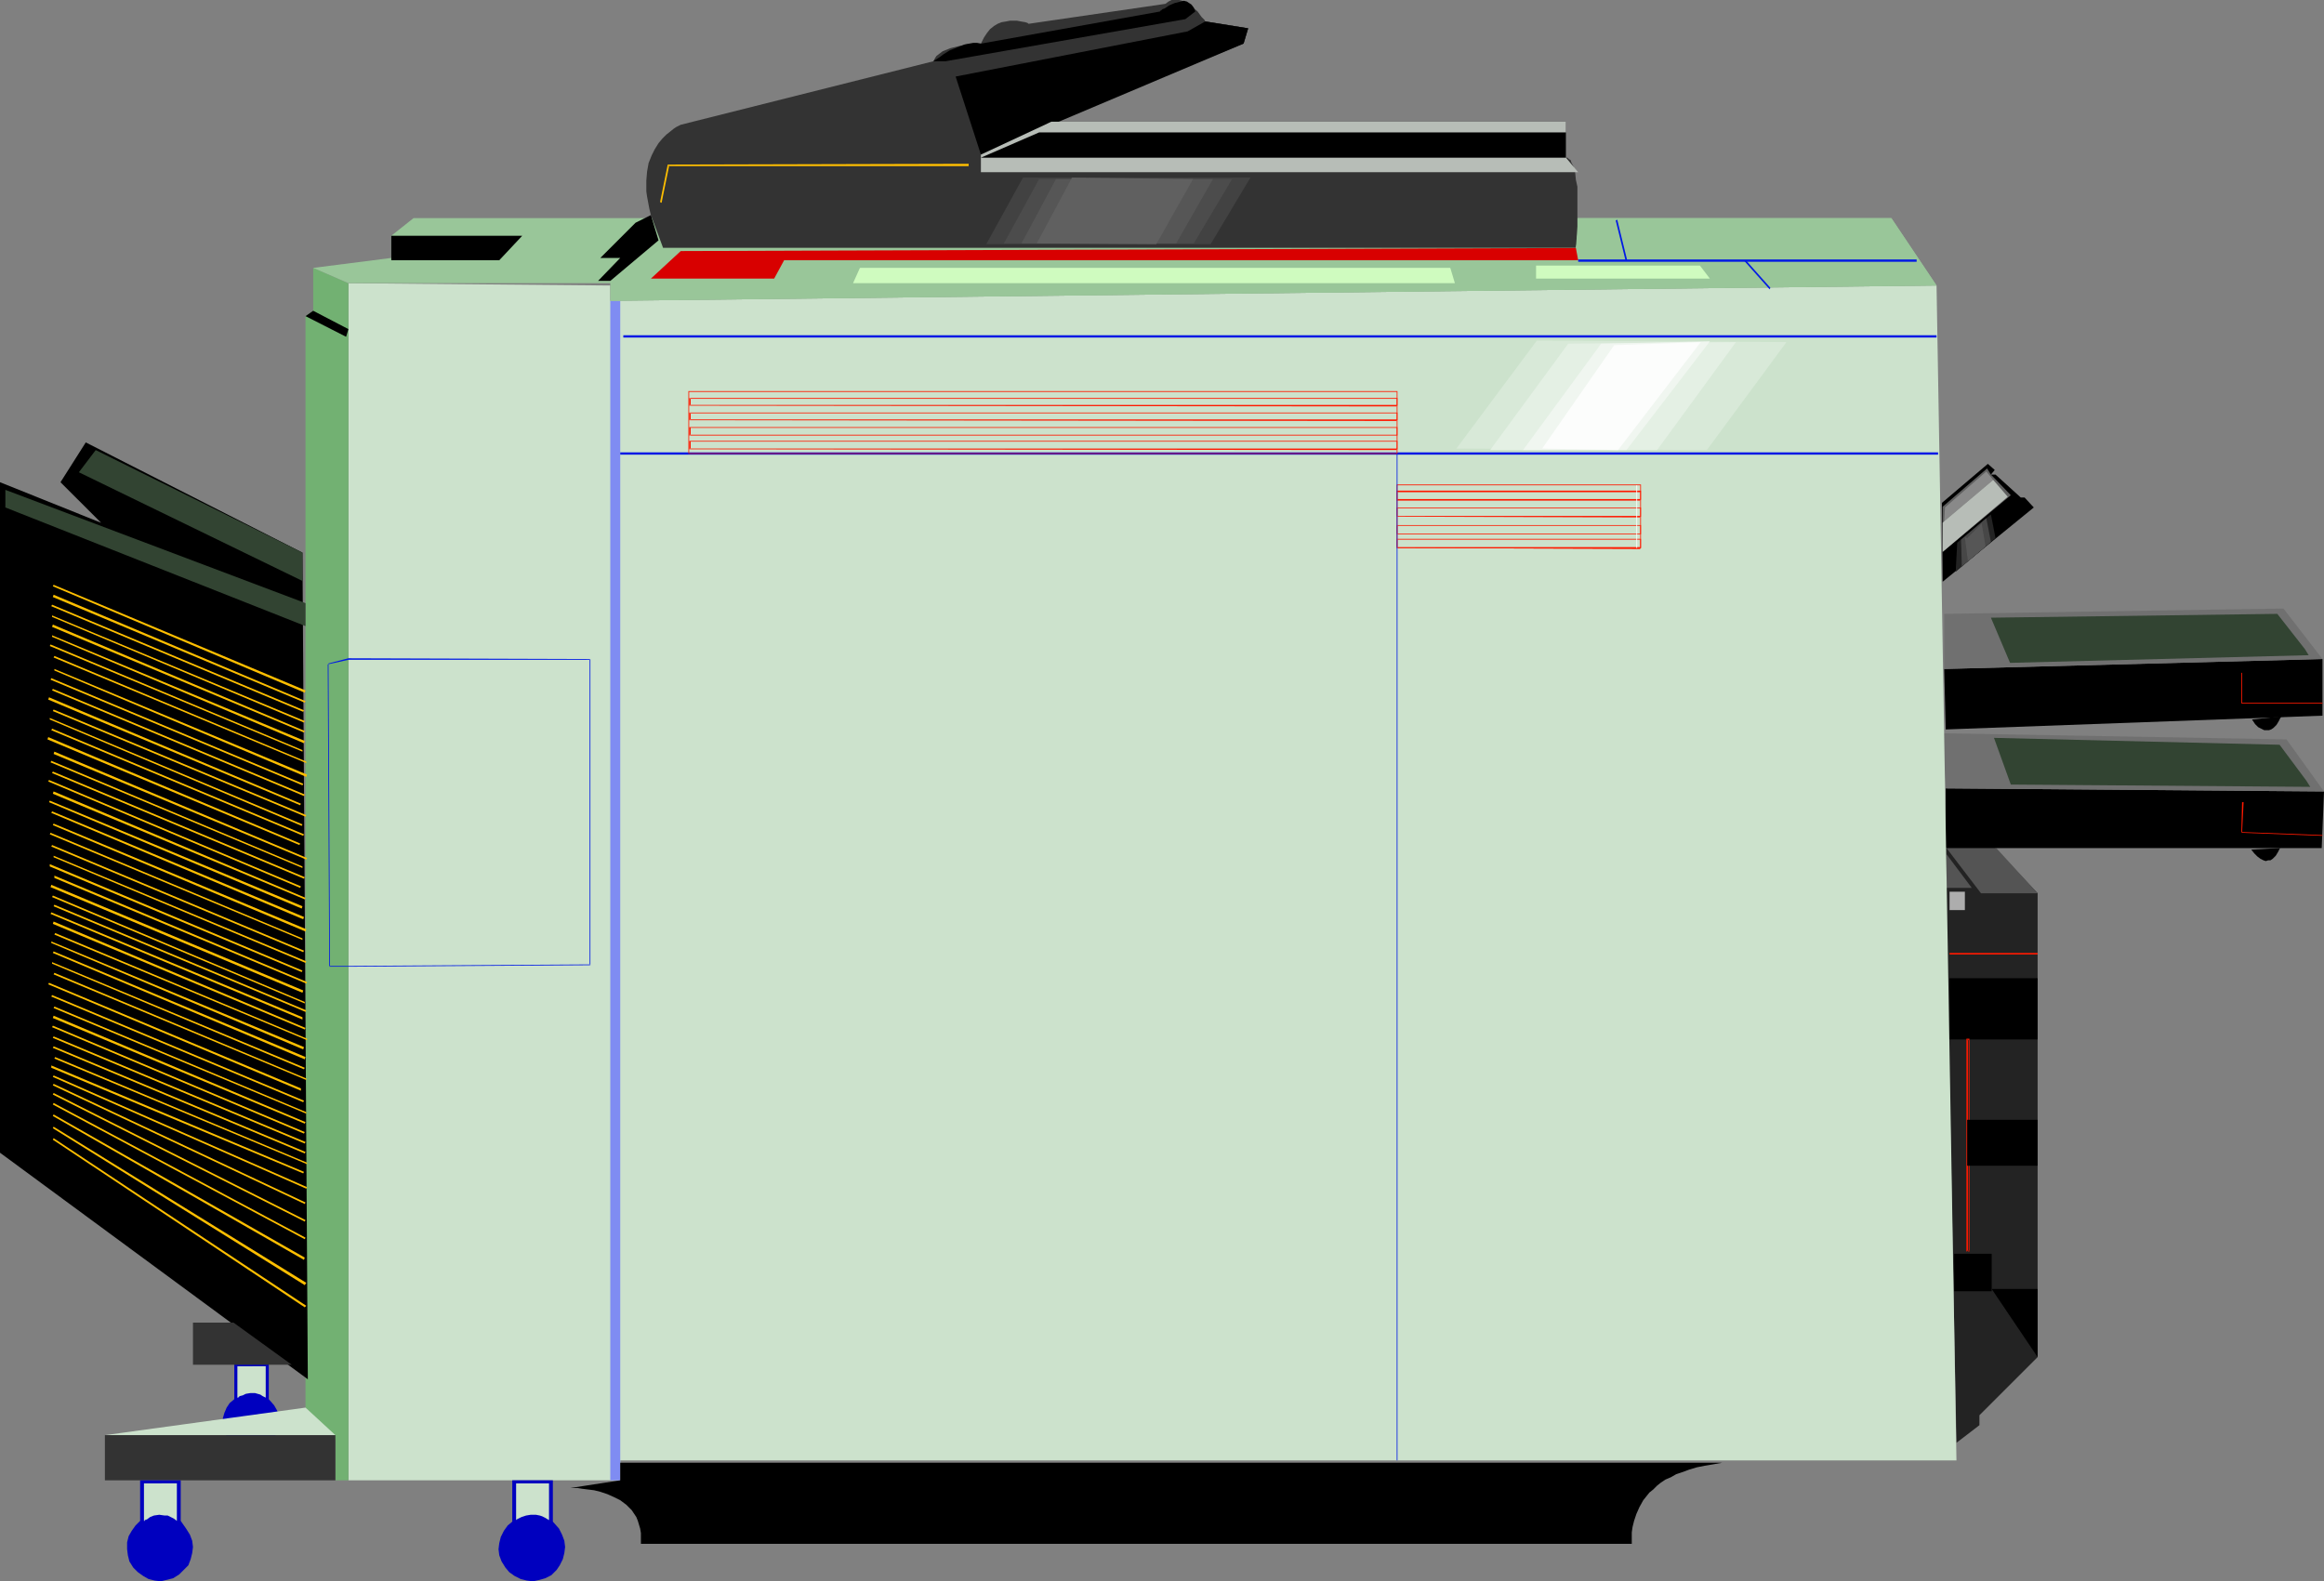 <?xml version="1.0" encoding="UTF-8" standalone="no"?>
<svg
   version="1.0"
   width="129.766mm"
   height="88.312mm"
   id="svg141"
   sodipodi:docname="Copier 14.wmf"
   xmlns:inkscape="http://www.inkscape.org/namespaces/inkscape"
   xmlns:sodipodi="http://sodipodi.sourceforge.net/DTD/sodipodi-0.dtd"
   xmlns="http://www.w3.org/2000/svg"
   xmlns:svg="http://www.w3.org/2000/svg">
  <rect width="100%" height="100%" fill="#808080" stroke="none"/>
  <sodipodi:namedview
     id="namedview141"
     pagecolor="#ffffff"
     bordercolor="#000000"
     borderopacity="0.25"
     inkscape:showpageshadow="2"
     inkscape:pageopacity="0.0"
     inkscape:pagecheckerboard="0"
     inkscape:deskcolor="#d1d1d1"
     inkscape:document-units="mm" />
  <defs
     id="defs1">
    <pattern
       id="WMFhbasepattern"
       patternUnits="userSpaceOnUse"
       width="6"
       height="6"
       x="0"
       y="0" />
  </defs>
  <path
     style="fill:#232323;fill-opacity:1;fill-rule:evenodd;stroke:none"
     d="m 410.464,179.006 h 10.504 l 9.05,9.532 v 97.904 l -12.282,12.278 v 2.1 l -4.848,3.716 z"
     id="path1" />
  <path
     style="fill:#ff1900;fill-opacity:1;fill-rule:evenodd;stroke:none"
     d="m 411.433,201.463 h 18.584 v -0.323 h -18.584 z"
     id="path2" />
  <path
     style="fill:#000000;fill-opacity:1;fill-rule:evenodd;stroke:none"
     d="m 411.433,206.794 h 18.584 v -0.323 h -18.584 z"
     id="path3" />
  <path
     style="fill:#000000;fill-opacity:1;fill-rule:evenodd;stroke:none"
     d="M 430.017,219.396 V 206.633 H 411.433 V 219.396 Z"
     id="path4" />
  <path
     style="fill:#ff1900;fill-opacity:1;fill-rule:evenodd;stroke:none"
     d="M 415.312,264.147 V 219.396 l -0.162,0.162 h 0.485 l -0.162,-0.162 v 44.752 l 0.162,-0.162 h -0.485 v 0.162 h 0.485 v -44.913 h -0.646 v 44.913 z"
     id="path5" />
  <path
     style="fill:#000000;fill-opacity:1;fill-rule:evenodd;stroke:none"
     d="m 430.017,246.053 v -9.693 h -14.867 v 9.693 z"
     id="path6" />
  <path
     style="fill:#000000;fill-opacity:1;fill-rule:evenodd;stroke:none"
     d="m 420.321,272.549 v -7.916 h -7.918 v 7.916 z"
     id="path7" />
  <path
     style="fill:#ff1900;fill-opacity:1;fill-rule:evenodd;stroke:none"
     d="m 416.281,299.69 v -26.657 h -0.323 v 26.657 h 0.323 v -26.657 h -0.323 v 26.657 z"
     id="path8" />
  <path
     style="fill:#000000;fill-opacity:1;fill-rule:evenodd;stroke:none"
     d="m 430.017,272.064 h -9.696 l 9.696,14.379 z"
     id="path9" />
  <path
     style="fill:#adadad;fill-opacity:1;fill-rule:evenodd;stroke:none"
     d="m 414.665,192.093 v -3.877 h -3.232 v 3.877 z"
     id="path10" />
  <path
     style="fill:#545454;fill-opacity:1;fill-rule:evenodd;stroke:none"
     d="m 410.787,179.006 7.272,9.532 h 11.958 l -8.726,-9.532 z"
     id="path11" />
  <path
     style="fill:#545454;fill-opacity:1;fill-rule:evenodd;stroke:none"
     d="m 410.787,180.299 5.333,7.109 h -5.333 z"
     id="path12" />
  <path
     style="fill:#333333;fill-opacity:1;fill-rule:evenodd;stroke:none"
     d="m 254.358,4.524 -5.171,5.816 13.251,-1.131 0.97,-3.231 z"
     id="path13" />
  <path
     style="fill:#0000bf;fill-opacity:1;fill-rule:evenodd;stroke:none"
     d="m 49.45,295.328 v -7.432 h 7.272 v 7.432 l 1.131,1.292 0.646,1.131 0.323,0.969 0.162,1.292 -0.162,1.131 -0.323,1.131 -0.485,0.969 -0.646,0.969 -0.97,0.808 -0.97,0.646 -1.131,0.323 -1.131,0.162 h -1.131 l -1.131,-0.323 -1.131,-0.485 -0.808,-0.646 -0.808,-0.969 -0.646,-1.131 -0.323,-0.969 -0.162,-1.131 v -1.131 l 0.323,-1.131 0.485,-1.131 0.646,-0.969 z"
     id="path14" />
  <path
     style="fill:#000000;fill-opacity:1;fill-rule:evenodd;stroke:none"
     d="m 410.302,141.202 79.83,-2.1 v 11.955 l -79.507,2.908 z"
     id="path15" />
  <path
     style="fill:#707070;fill-opacity:1;fill-rule:evenodd;stroke:none"
     d="m 410.302,129.57 71.589,-1.131 8.242,10.663 -79.83,2.1 z"
     id="path16" />
  <path
     style="fill:#324432;fill-opacity:1;fill-rule:evenodd;stroke:none"
     d="m 420.16,130.377 4.04,9.532 63.024,-1.616 -0.808,-1.292 -5.818,-7.432 z"
     id="path17" />
  <path
     style="fill:#000000;fill-opacity:1;fill-rule:evenodd;stroke:none"
     d="m 475.265,151.865 6.141,-0.646 v 0.162 l -0.162,0.162 -0.323,0.646 -0.485,0.808 -0.646,0.646 -0.485,0.323 -0.485,0.162 h -0.485 -0.485 l -0.646,-0.323 -0.646,-0.323 -0.646,-0.646 z"
     id="path18" />
  <path
     style="fill:#ff1900;fill-opacity:1;fill-rule:evenodd;stroke:none"
     d="m 473.003,142.01 v 6.462 h 17.13 v -0.162 h -16.968 v 0.162 -6.462 z"
     id="path19" />
  <path
     style="fill:#000000;fill-opacity:1;fill-rule:evenodd;stroke:none"
     d="m 410.625,166.405 79.83,0.646 -0.485,11.955 h -79.507 z"
     id="path20" />
  <path
     style="fill:#707070;fill-opacity:1;fill-rule:evenodd;stroke:none"
     d="m 409.817,154.773 72.72,1.292 7.918,10.986 -79.83,-0.646 z"
     id="path21" />
  <path
     style="fill:#324432;fill-opacity:1;fill-rule:evenodd;stroke:none"
     d="m 420.806,155.742 3.555,9.855 63.186,0.485 -0.808,-1.292 -5.656,-7.593 z"
     id="path22" />
  <path
     style="fill:#000000;fill-opacity:1;fill-rule:evenodd;stroke:none"
     d="m 475.103,179.329 6.141,-0.323 v 0 l -0.162,0.162 -0.323,0.646 -0.485,0.808 -0.646,0.646 -0.485,0.323 h -0.485 l -0.485,0.162 -0.485,-0.162 -0.646,-0.323 -0.646,-0.485 -0.646,-0.646 z"
     id="path23" />
  <path
     style="fill:#ff1900;fill-opacity:1;fill-rule:evenodd;stroke:none"
     d="m 473.164,169.313 -0.162,6.462 17.13,0.646 v -0.162 l -17.13,-0.646 0.162,0.162 0.323,-6.462 z"
     id="path24" />
  <path
     style="fill:#cce2cc;fill-opacity:1;fill-rule:evenodd;stroke:none"
     d="M 73.528,59.776 V 312.453 h 57.368 v -4.201 H 412.888 L 408.686,60.261 128.795,63.492 v -3.231 z"
     id="path25" />
  <path
     style="fill:#72b172;fill-opacity:1;fill-rule:evenodd;stroke:none"
     d="m 73.528,59.776 -7.434,-3.231 v 9.047 l -1.616,1.131 V 297.105 l 6.302,6.785 v 8.563 h 2.747 z"
     id="path26" />
  <path
     style="fill:#000000;fill-opacity:1;fill-rule:evenodd;stroke:none"
     d="m 66.094,65.593 7.434,3.877 -0.485,1.616 -8.565,-4.362 z"
     id="path27" />
  <path
     style="fill:#7f8cf2;fill-opacity:1;fill-rule:evenodd;stroke:none"
     d="M 128.795,63.492 V 312.453 h 2.101 V 63.492 Z"
     id="path28" />
  <path
     style="fill:#0019e5;fill-opacity:1;fill-rule:evenodd;stroke:none"
     d="M 131.542,71.247 H 408.686 V 70.762 H 131.542 Z"
     id="path29" />
  <path
     style="fill:#000000;fill-opacity:1;fill-rule:evenodd;stroke:none"
     d="m 120.392,314.069 h 0.646 0.808 l 0.97,0.162 1.293,0.162 1.293,0.162 1.293,0.323 1.454,0.485 1.454,0.646 1.293,0.646 1.293,0.969 1.131,1.131 0.97,1.454 0.323,0.808 0.485,1.616 0.162,0.969 v 1.131 1.131 h 209.11 v -0.323 -0.485 -0.646 -0.969 l 0.162,-1.131 0.323,-1.292 0.485,-1.454 0.646,-1.454 0.808,-1.454 1.293,-1.616 0.808,-0.646 0.808,-0.808 0.808,-0.646 0.97,-0.646 1.131,-0.485 1.131,-0.646 1.454,-0.485 1.293,-0.485 1.616,-0.485 1.616,-0.323 1.939,-0.323 1.778,-0.323 H 130.896 v 3.716 z"
     id="path30" />
  <path
     style="fill:#0019e5;fill-opacity:1;fill-rule:evenodd;stroke:none"
     d="m 69.165,140.232 4.363,-0.969 h 51.066 l -0.162,-0.162 v 64.623 l 0.162,-0.162 -51.066,0.323 h -4.04 l 0.162,0.162 -0.323,-63.977 h -0.162 l 0.323,63.977 h 4.04 l 51.066,-0.323 v -64.623 l -51.066,-0.162 -4.363,1.131 z"
     id="path31" />
  <path
     style="fill:#0019e5;fill-opacity:1;fill-rule:evenodd;stroke:none"
     d="M 130.896,95.966 H 409.009 V 95.481 H 130.896 Z"
     id="path32" />
  <path
     style="fill:#ff1900;fill-opacity:1;fill-rule:evenodd;stroke:none"
     d="M 294.92,95.804 V 82.556 H 145.278 V 95.804 H 294.758 V 95.642 H 145.278 l 0.162,0.162 V 82.718 h -0.162 149.48 v 0 13.086 z"
     id="path33" />
  <path
     style="fill:#ff1900;fill-opacity:1;fill-rule:evenodd;stroke:none"
     d="M 294.92,85.626 V 84.01 H 145.44 v 1.616 l 149.318,0.162 V 85.464 H 145.601 l 0.162,0.162 v -1.616 l -0.162,0.162 h 149.157 v -0.162 1.616 z"
     id="path34" />
  <path
     style="fill:#ff1900;fill-opacity:1;fill-rule:evenodd;stroke:none"
     d="M 294.92,88.695 V 87.08 H 145.44 v 1.616 l 149.318,0.162 V 88.534 H 145.601 l 0.162,0.162 v -1.616 l -0.162,0.162 h 149.157 v -0.162 1.616 z"
     id="path35" />
  <path
     style="fill:#ff1900;fill-opacity:1;fill-rule:evenodd;stroke:none"
     d="M 294.92,91.927 V 90.149 H 145.44 v 1.777 H 294.758 V 91.765 H 145.601 l 0.162,0.162 v -1.616 h -0.162 149.157 v 0 1.616 z"
     id="path36" />
  <path
     style="fill:#ff1900;fill-opacity:1;fill-rule:evenodd;stroke:none"
     d="M 294.92,94.835 V 93.057 H 145.44 v 1.777 l 149.318,0.162 V 94.673 H 145.601 l 0.162,0.162 v -1.616 h -0.162 149.157 v 0 1.616 z"
     id="path37" />
  <path
     style="fill:#ff1900;fill-opacity:1;fill-rule:evenodd;stroke:none"
     d="m 346.308,115.676 v -13.409 h -51.55 v 13.409 l 51.389,0.162 v -0.323 h -51.389 l 0.162,0.162 v -13.248 h -0.162 51.389 v 0 13.248 z"
     id="path38" />
  <path
     style="fill:#ff1900;fill-opacity:1;fill-rule:evenodd;stroke:none"
     d="m 346.308,105.497 v -1.939 h -51.55 v 2.1 h 51.389 v -0.323 h -51.389 l 0.162,0.162 v -1.777 l -0.162,0.162 h 51.389 v -0.162 1.777 z"
     id="path39" />
  <path
     style="fill:#ff1900;fill-opacity:1;fill-rule:evenodd;stroke:none"
     d="m 346.308,109.052 v -1.939 h -51.55 v 1.939 l 51.389,0.162 v -0.323 h -51.389 l 0.162,0.162 v -1.939 l -0.162,0.162 h 51.389 v -0.162 1.939 z"
     id="path40" />
  <path
     style="fill:#ff1900;fill-opacity:1;fill-rule:evenodd;stroke:none"
     d="m 346.308,112.768 v -1.939 h -51.55 v 1.939 h 51.389 v -0.162 h -51.389 l 0.162,0.162 v -1.939 l -0.162,0.162 h 51.389 v -0.162 1.939 z"
     id="path41" />
  <path
     style="fill:#ff1900;fill-opacity:1;fill-rule:evenodd;stroke:none"
     d="m 346.308,115.676 v -1.939 h -51.55 v 1.939 l 51.389,0.162 v -0.323 h -51.389 l 0.162,0.162 v -1.939 l -0.162,0.162 h 51.389 v -0.162 1.939 z"
     id="path42" />
  <path
     style="fill:#ffffff;fill-opacity:1;fill-rule:evenodd;stroke:none"
     d="m 345.339,102.428 v 13.248 h 0.162 v -13.248 z"
     id="path43" />
  <path
     style="fill:#000000;fill-opacity:1;fill-rule:evenodd;stroke:none"
     d="m 409.817,106.144 9.696,-8.239 1.454,1.292 -0.808,0.969 h 0.97 l 5.333,4.847 h 0.808 l 1.939,2.1 -19.23,15.671 z"
     id="path44" />
  <path
     style="fill:#99c699;fill-opacity:1;fill-rule:evenodd;stroke:none"
     d="m 66.094,56.545 7.434,3.231 h 55.267 v 3.716 L 408.686,60.261 399.152,46.044 H 87.264 l -4.686,3.716 v 4.685 z"
     id="path45" />
  <path
     style="fill:#000000;fill-opacity:1;fill-rule:evenodd;stroke:none"
     d="m 82.578,49.76 h 27.634 l -4.848,5.17 H 82.578 Z"
     id="path46" />
  <path
     style="fill:#333333;fill-opacity:1;fill-rule:evenodd;stroke:none"
     d="m 137.36,45.398 2.586,6.947 h 192.627 v -0.162 l 0.162,-0.646 v -0.969 l 0.162,-1.131 v -1.454 -1.616 -3.393 -3.554 l -0.323,-1.454 -0.162,-1.616 -0.323,-1.131 -0.485,-0.969 -0.162,-0.485 -0.323,-0.162 -0.323,-0.323 h -0.323 V 25.688 H 221.877 l 40.562,-16.479 0.97,-3.231 -9.05,-1.454 v 0 l -0.162,-0.323 -0.323,-0.323 -0.323,-0.323 -0.808,-1.131 -1.131,-0.969 -1.454,-0.969 -0.646,-0.323 L 248.864,0 h -0.808 -0.808 l -0.646,0.323 -0.646,0.485 -28.765,4.201 h -0.162 l -0.162,-0.162 -0.485,-0.162 -0.97,-0.162 -0.808,-0.162 h -1.454 l -0.808,0.162 -0.97,0.162 -0.808,0.323 -0.808,0.485 -0.808,0.646 -0.646,0.808 -0.646,0.969 -0.646,1.292 h -0.808 l -0.485,0.162 h -0.808 -0.808 l -1.616,0.323 -1.939,0.485 -1.616,0.646 -0.646,0.485 -0.646,0.485 -0.323,0.485 -0.323,0.646 -53.328,13.409 v 0 l -0.323,0.162 -0.646,0.323 -0.485,0.323 -0.808,0.646 -0.808,0.646 -0.808,0.808 -0.808,0.969 -0.808,1.292 -0.646,1.292 -0.646,1.616 -0.323,1.777 -0.162,1.939 v 2.262 l 0.162,1.131 0.485,2.585 z"
     id="path47" />
  <path
     style="fill:#000000;fill-opacity:1;fill-rule:evenodd;stroke:none"
     d="m 254.358,4.524 -3.717,2.1 -48.965,9.532 5.333,16.479 55.429,-23.426 0.97,-3.231 z"
     id="path48" />
  <path
     style="fill:#000000;fill-opacity:1;fill-rule:evenodd;stroke:none"
     d="m 196.99,12.925 v 0 l 0.162,-0.162 0.323,-0.162 0.485,-0.323 0.485,-0.323 0.646,-0.485 1.293,-0.808 1.616,-0.646 1.616,-0.646 1.778,-0.323 h 0.808 l 0.808,0.162 37.814,-6.785 V 2.262 h 0.162 l 0.323,-0.323 0.485,-0.162 0.97,-0.646 1.131,-0.485 1.293,-0.323 0.646,-0.162 0.646,0.162 0.485,0.323 0.485,0.323 0.485,0.646 0.323,0.808 -2.101,1.616 -50.581,8.886 z"
     id="path49" />
  <path
     style="fill:#b7bdb7;fill-opacity:1;fill-rule:evenodd;stroke:none"
     d="m 221.877,25.688 h 108.595 v 7.593 l 2.586,3.07 H 207.009 v -3.716 z"
     id="path50" />
  <path
     style="fill:#000000;fill-opacity:1;fill-rule:evenodd;stroke:none"
     d="m 219.291,27.95 h 111.181 v 5.331 H 207.009 Z"
     id="path51" />
  <path
     style="fill:#99c699;fill-opacity:1;fill-rule:evenodd;stroke:none"
     d="m 139.945,52.345 -9.534,7.916 -1.616,3.231 279.891,-3.231 -9.534,-14.217 h -66.094 l -0.485,6.301 z"
     id="path52" />
  <path
     style="fill:#d80000;fill-opacity:1;fill-rule:evenodd;stroke:none"
     d="m 143.662,52.991 -6.302,5.816 h 26.018 l 2.101,-3.877 h 167.579 l -0.485,-2.585 z"
     id="path53" />
  <path
     style="fill:#cffbbf;fill-opacity:1;fill-rule:evenodd;stroke:none"
     d="m 181.477,56.545 h 124.593 l 0.97,3.231 H 180.022 Z"
     id="path54" />
  <path
     style="fill:#cffbbf;fill-opacity:1;fill-rule:evenodd;stroke:none"
     d="m 324.169,56.061 h 34.582 l 2.101,2.746 h -36.683 z"
     id="path55" />
  <path
     style="fill:#0019e5;fill-opacity:1;fill-rule:evenodd;stroke:none"
     d="m 333.057,55.253 h 71.427 v -0.485 h -71.427 z"
     id="path56" />
  <path
     style="fill:#0019e5;fill-opacity:1;fill-rule:evenodd;stroke:none"
     d="m 340.976,46.529 2.101,8.563 0.323,-0.162 -2.101,-8.563 z"
     id="path57" />
  <path
     style="fill:#0019e5;fill-opacity:1;fill-rule:evenodd;stroke:none"
     d="m 368.124,55.091 5.333,5.978 0.162,-0.323 -5.171,-5.816 z"
     id="path58" />
  <path
     style="fill:#000000;fill-opacity:1;fill-rule:evenodd;stroke:none"
     d="m 134.128,47.013 -7.434,7.432 h 4.202 l -4.686,4.847 h 2.586 l 10.181,-8.563 -1.616,-5.331 z"
     id="path59" />
  <path
     style="fill:#ffbf00;fill-opacity:1;fill-rule:evenodd;stroke:none"
     d="m 139.622,42.813 1.616,-7.916 -0.162,0.162 h 63.347 v -0.485 l -63.509,0.162 -1.616,7.916 z"
     id="path60" />
  <path
     style="fill:#000000;fill-opacity:1;fill-rule:evenodd;stroke:none"
     d="M 63.832,116.645 18.099,93.381 12.766,101.782 21.331,110.344 0,101.782 v 141.525 l 64.963,47.821 z"
     id="path61" />
  <path
     style="fill:#0000bf;fill-opacity:1;fill-rule:evenodd;stroke:none"
     d="m 108.11,321.178 v -8.724 h 8.565 v 8.724 l 1.293,1.454 0.646,1.292 0.485,1.292 0.162,1.292 -0.162,1.292 -0.323,1.292 -0.646,1.292 -0.646,0.969 -1.131,1.131 -1.293,0.646 -1.131,0.323 -1.454,0.323 -1.293,-0.162 -1.293,-0.323 -1.293,-0.646 -1.131,-0.808 -0.808,-0.969 -0.808,-1.292 -0.485,-1.292 -0.162,-1.292 0.162,-1.292 0.323,-1.292 0.646,-1.292 0.808,-1.131 z"
     id="path62" />
  <path
     style="fill:#cce2cc;fill-opacity:1;fill-rule:evenodd;stroke:none"
     d="m 64.478,297.105 -42.339,5.816 H 70.781 Z"
     id="path63" />
  <path
     style="fill:#333333;fill-opacity:1;fill-rule:evenodd;stroke:none"
     d="m 70.781,312.453 v -9.532 H 22.139 v 9.532 z"
     id="path64" />
  <path
     style="fill:#0000bf;fill-opacity:1;fill-rule:evenodd;stroke:none"
     d="m 29.573,321.016 v -8.563 h 8.565 v 8.563 l 1.131,1.616 0.808,1.292 0.485,1.292 0.162,1.292 -0.162,1.292 -0.323,1.292 -0.485,1.292 -0.97,0.969 -0.97,0.969 -1.293,0.808 -1.293,0.323 -1.293,0.323 -1.293,-0.162 -1.293,-0.323 -1.131,-0.646 -1.131,-0.808 -0.97,-0.969 -0.808,-1.292 -0.323,-1.292 -0.162,-1.292 v -1.454 l 0.323,-1.292 0.646,-1.131 0.808,-1.131 z"
     id="path65" />
  <path
     style="fill:#333333;fill-opacity:1;fill-rule:evenodd;stroke:none"
     d="m 49.288,279.172 h -8.565 v 8.886 h 20.846 z"
     id="path66" />
  <path
     style="fill:#324432;fill-opacity:1;fill-rule:evenodd;stroke:none"
     d="m 20.2,94.996 43.632,21.649 v 5.978 L 16.645,99.681 Z"
     id="path67" />
  <path
     style="fill:#324432;fill-opacity:1;fill-rule:evenodd;stroke:none"
     d="m 1.131,103.397 63.347,23.911 v 4.847 L 1.131,107.113 Z"
     id="path68" />
  <path
     style="fill:#ffbf00;fill-opacity:1;fill-rule:evenodd;stroke:none"
     d="m 11.15,123.754 53.166,22.457 0.162,-0.485 -53.166,-22.295 z"
     id="path69" />
  <path
     style="fill:#ffbf00;fill-opacity:1;fill-rule:evenodd;stroke:none"
     d="m 11.15,126.015 53.166,22.295 0.162,-0.323 -53.166,-22.457 z"
     id="path70" />
  <path
     style="fill:#ffbf00;fill-opacity:1;fill-rule:evenodd;stroke:none"
     d="m 10.827,127.954 53.166,22.295 0.162,-0.323 -53.166,-22.295 z"
     id="path71" />
  <path
     style="fill:#ffbf00;fill-opacity:1;fill-rule:evenodd;stroke:none"
     d="m 10.989,130.216 53.166,22.295 0.162,-0.323 -53.328,-22.295 z"
     id="path72" />
  <path
     style="fill:#ffbf00;fill-opacity:1;fill-rule:evenodd;stroke:none"
     d="m 10.989,132.316 53.166,22.295 0.162,-0.323 -53.166,-22.457 z"
     id="path73" />
  <path
     style="fill:#ffbf00;fill-opacity:1;fill-rule:evenodd;stroke:none"
     d="m 10.989,134.416 53.166,22.457 0.162,-0.485 -53.328,-22.295 z"
     id="path74" />
  <path
     style="fill:#ffbf00;fill-opacity:1;fill-rule:evenodd;stroke:none"
     d="m 10.504,136.355 53.328,22.295 v -0.323 l -53.166,-22.295 z"
     id="path75" />
  <path
     style="fill:#ffbf00;fill-opacity:1;fill-rule:evenodd;stroke:none"
     d="m 11.312,138.778 53.328,22.295 v -0.323 l -53.166,-22.295 z"
     id="path76" />
  <path
     style="fill:#ffbf00;fill-opacity:1;fill-rule:evenodd;stroke:none"
     d="m 11.474,141.525 53.166,22.457 0.162,-0.485 -53.328,-22.295 z"
     id="path77" />
  <path
     style="fill:#ffbf00;fill-opacity:1;fill-rule:evenodd;stroke:none"
     d="m 10.666,143.464 53.166,22.295 0.162,-0.323 -53.166,-22.295 z"
     id="path78" />
  <path
     style="fill:#ffbf00;fill-opacity:1;fill-rule:evenodd;stroke:none"
     d="m 10.989,145.725 53.166,22.295 0.162,-0.323 -53.166,-22.295 z"
     id="path79" />
  <path
     style="fill:#ffbf00;fill-opacity:1;fill-rule:evenodd;stroke:none"
     d="m 10.181,147.664 53.166,22.295 0.162,-0.323 -53.166,-22.457 z"
     id="path80" />
  <path
     style="fill:#ffbf00;fill-opacity:1;fill-rule:evenodd;stroke:none"
     d="m 11.15,150.087 53.328,22.295 0.162,-0.323 -53.328,-22.295 z"
     id="path81" />
  <path
     style="fill:#ffbf00;fill-opacity:1;fill-rule:evenodd;stroke:none"
     d="m 10.504,151.865 53.166,22.457 0.162,-0.323 -53.328,-22.457 z"
     id="path82" />
  <path
     style="fill:#ffbf00;fill-opacity:1;fill-rule:evenodd;stroke:none"
     d="m 10.827,154.126 53.166,22.295 0.162,-0.323 -53.166,-22.295 z"
     id="path83" />
  <path
     style="fill:#ffbf00;fill-opacity:1;fill-rule:evenodd;stroke:none"
     d="m 10.019,156.065 53.166,22.295 0.162,-0.323 -53.166,-22.457 z"
     id="path84" />
  <path
     style="fill:#ffbf00;fill-opacity:1;fill-rule:evenodd;stroke:none"
     d="m 11.312,159.135 53.328,22.295 0.162,-0.323 -53.328,-22.457 z"
     id="path85" />
  <path
     style="fill:#ffbf00;fill-opacity:1;fill-rule:evenodd;stroke:none"
     d="m 10.666,160.912 53.166,22.295 v -0.323 l -53.005,-22.295 z"
     id="path86" />
  <path
     style="fill:#ffbf00;fill-opacity:1;fill-rule:evenodd;stroke:none"
     d="m 10.989,163.174 53.166,22.295 0.162,-0.323 -53.166,-22.295 z"
     id="path87" />
  <path
     style="fill:#ffbf00;fill-opacity:1;fill-rule:evenodd;stroke:none"
     d="m 10.181,164.951 53.166,22.457 0.162,-0.323 -53.166,-22.457 z"
     id="path88" />
  <path
     style="fill:#ffbf00;fill-opacity:1;fill-rule:evenodd;stroke:none"
     d="m 11.15,167.536 53.166,22.295 0.162,-0.323 -53.166,-22.457 z"
     id="path89" />
  <path
     style="fill:#ffbf00;fill-opacity:1;fill-rule:evenodd;stroke:none"
     d="m 10.342,169.313 53.328,22.457 0.162,-0.485 -53.328,-22.295 z"
     id="path90" />
  <path
     style="fill:#ffbf00;fill-opacity:1;fill-rule:evenodd;stroke:none"
     d="m 10.827,171.575 53.166,22.457 0.162,-0.485 -53.166,-22.295 z"
     id="path91" />
  <path
     style="fill:#ffbf00;fill-opacity:1;fill-rule:evenodd;stroke:none"
     d="m 11.15,174.16 53.328,22.457 0.162,-0.485 -53.328,-22.295 z"
     id="path92" />
  <path
     style="fill:#ffbf00;fill-opacity:1;fill-rule:evenodd;stroke:none"
     d="m 10.504,176.098 53.328,22.295 v -0.323 l -53.166,-22.295 z"
     id="path93" />
  <path
     style="fill:#ffbf00;fill-opacity:1;fill-rule:evenodd;stroke:none"
     d="m 10.827,178.683 53.166,22.295 0.162,-0.323 -53.166,-22.295 z"
     id="path94" />
  <path
     style="fill:#ffbf00;fill-opacity:1;fill-rule:evenodd;stroke:none"
     d="m 11.312,180.945 53.166,22.295 0.162,-0.323 -53.328,-22.295 z"
     id="path95" />
  <path
     style="fill:#ffbf00;fill-opacity:1;fill-rule:evenodd;stroke:none"
     d="m 10.504,182.884 53.166,22.295 0.162,-0.323 -53.328,-22.457 z"
     id="path96" />
  <path
     style="fill:#ffbf00;fill-opacity:1;fill-rule:evenodd;stroke:none"
     d="m 11.474,185.307 53.166,22.295 0.162,-0.323 -53.328,-22.457 z"
     id="path97" />
  <path
     style="fill:#ffbf00;fill-opacity:1;fill-rule:evenodd;stroke:none"
     d="m 10.666,187.246 53.166,22.295 0.162,-0.485 -53.166,-22.295 z"
     id="path98" />
  <path
     style="fill:#ffbf00;fill-opacity:1;fill-rule:evenodd;stroke:none"
     d="m 10.989,189.346 53.328,22.457 v -0.323 L 11.15,189.023 Z"
     id="path99" />
  <path
     style="fill:#ffbf00;fill-opacity:1;fill-rule:evenodd;stroke:none"
     d="m 11.312,191.285 53.166,22.295 0.162,-0.323 -53.166,-22.295 z"
     id="path100" />
  <path
     style="fill:#ffbf00;fill-opacity:1;fill-rule:evenodd;stroke:none"
     d="m 10.666,192.9 53.166,22.295 v -0.485 l -53.005,-22.133 z"
     id="path101" />
  <path
     style="fill:#ffbf00;fill-opacity:1;fill-rule:evenodd;stroke:none"
     d="m 11.15,195.001 53.166,22.295 0.162,-0.323 -53.166,-22.457 z"
     id="path102" />
  <path
     style="fill:#ffbf00;fill-opacity:1;fill-rule:evenodd;stroke:none"
     d="m 11.474,197.262 53.328,22.295 v -0.323 l -53.166,-22.295 z"
     id="path103" />
  <path
     style="fill:#ffbf00;fill-opacity:1;fill-rule:evenodd;stroke:none"
     d="m 10.827,199.04 53.166,22.457 0.162,-0.485 -53.328,-22.295 z"
     id="path104" />
  <path
     style="fill:#ffbf00;fill-opacity:1;fill-rule:evenodd;stroke:none"
     d="m 11.15,201.14 53.166,22.457 0.162,-0.485 -53.166,-22.295 z"
     id="path105" />
  <path
     style="fill:#ffbf00;fill-opacity:1;fill-rule:evenodd;stroke:none"
     d="m 10.989,203.402 53.166,22.295 0.162,-0.323 -53.328,-22.295 z"
     id="path106" />
  <path
     style="fill:#ffbf00;fill-opacity:1;fill-rule:evenodd;stroke:none"
     d="m 11.312,205.663 53.328,22.295 v -0.323 l -53.166,-22.295 z"
     id="path107" />
  <path
     style="fill:#ffbf00;fill-opacity:1;fill-rule:evenodd;stroke:none"
     d="m 10.181,207.764 53.328,22.457 v -0.485 L 10.342,207.441 Z"
     id="path108" />
  <path
     style="fill:#ffbf00;fill-opacity:1;fill-rule:evenodd;stroke:none"
     d="m 10.827,210.349 53.166,22.295 0.162,-0.323 -53.166,-22.295 z"
     id="path109" />
  <path
     style="fill:#ffbf00;fill-opacity:1;fill-rule:evenodd;stroke:none"
     d="m 11.312,212.772 53.328,22.295 v -0.323 L 11.474,212.449 Z"
     id="path110" />
  <path
     style="fill:#ffbf00;fill-opacity:1;fill-rule:evenodd;stroke:none"
     d="m 11.15,214.872 53.166,22.295 0.162,-0.323 -53.166,-22.457 z"
     id="path111" />
  <path
     style="fill:#ffbf00;fill-opacity:1;fill-rule:evenodd;stroke:none"
     d="m 10.989,216.811 53.166,22.457 0.162,-0.323 -53.166,-22.457 z"
     id="path112" />
  <path
     style="fill:#ffbf00;fill-opacity:1;fill-rule:evenodd;stroke:none"
     d="m 11.15,219.073 53.166,22.295 0.162,-0.323 -53.166,-22.295 z"
     id="path113" />
  <path
     style="fill:#ffbf00;fill-opacity:1;fill-rule:evenodd;stroke:none"
     d="m 11.15,221.173 53.166,22.295 0.162,-0.323 -53.166,-22.295 z"
     id="path114" />
  <path
     style="fill:#ffbf00;fill-opacity:1;fill-rule:evenodd;stroke:none"
     d="m 11.474,223.435 53.328,22.295 v -0.323 l -53.166,-22.295 z"
     id="path115" />
  <path
     style="fill:#ffbf00;fill-opacity:1;fill-rule:evenodd;stroke:none"
     d="m 10.827,225.374 53.166,22.295 0.162,-0.323 -53.328,-22.457 z"
     id="path116" />
  <path
     style="fill:#ffbf00;fill-opacity:1;fill-rule:evenodd;stroke:none"
     d="m 11.15,227.312 53.49,23.587 0.162,-0.323 -53.49,-23.587 z"
     id="path117" />
  <path
     style="fill:#ffbf00;fill-opacity:1;fill-rule:evenodd;stroke:none"
     d="m 11.15,229.089 53.166,25.042 0.162,-0.323 -53.166,-25.041 z"
     id="path118" />
  <path
     style="fill:#ffbf00;fill-opacity:1;fill-rule:evenodd;stroke:none"
     d="m 11.15,231.028 53.166,26.819 0.162,-0.323 -53.166,-26.819 z"
     id="path119" />
  <path
     style="fill:#ffbf00;fill-opacity:1;fill-rule:evenodd;stroke:none"
     d="m 11.15,233.128 53.166,28.434 0.162,-0.323 -53.166,-28.434 z"
     id="path120" />
  <path
     style="fill:#ffbf00;fill-opacity:1;fill-rule:evenodd;stroke:none"
     d="m 11.15,235.552 53.005,30.373 0.162,-0.485 -53.005,-30.211 z"
     id="path121" />
  <path
     style="fill:#ffbf00;fill-opacity:1;fill-rule:evenodd;stroke:none"
     d="m 11.15,238.137 53.166,33.119 0.323,-0.485 -53.328,-32.958 z"
     id="path122" />
  <path
     style="fill:#ffbf00;fill-opacity:1;fill-rule:evenodd;stroke:none"
     d="m 11.15,240.56 53.166,35.381 0.323,-0.323 -53.328,-35.381 z"
     id="path123" />
  <path
     style="fill:#0019e5;fill-opacity:1;fill-rule:evenodd;stroke:none"
     d="M 294.758,95.804 V 308.253 h 0.162 V 95.804 Z"
     id="path124" />
  <path
     style="fill:#d8e9d8;fill-opacity:1;fill-rule:evenodd;stroke:none"
     d="m 324.331,71.893 -16.968,22.78 52.843,0.323 16.806,-22.78 z"
     id="path125" />
  <path
     style="fill:#e4f0e4;fill-opacity:1;fill-rule:evenodd;stroke:none"
     d="m 349.702,94.996 h -35.229 l 16.483,-22.457 35.39,-0.323 z"
     id="path126" />
  <path
     style="fill:#f0f6f0;fill-opacity:1;fill-rule:evenodd;stroke:none"
     d="m 337.905,72.54 22.947,-0.485 -17.614,22.941 h -21.816 z"
     id="path127" />
  <path
     style="fill:#fcfdfc;fill-opacity:1;fill-rule:evenodd;stroke:none"
     d="m 340.652,72.863 -15.19,21.81 15.998,0.323 17.453,-22.78 z"
     id="path128" />
  <path
     style="fill:#606060;fill-opacity:1;fill-rule:evenodd;stroke:none"
     d="m 409.979,106.951 9.373,-8.078 0.808,1.292 4.202,4.362 -14.382,11.955 z"
     id="path129" />
  <path
     style="fill:#898989;fill-opacity:1;fill-rule:evenodd;stroke:none"
     d="m 410.464,107.113 8.726,-7.593 1.454,1.777 -10.342,8.724 z"
     id="path130" />
  <path
     style="fill:#b7bdb7;fill-opacity:1;fill-rule:evenodd;stroke:none"
     d="m 410.302,110.021 10.342,-8.724 3.07,3.554 -13.736,11.632 v -6.139 z"
     id="path131" />
  <path
     style="fill:#232323;fill-opacity:1;fill-rule:evenodd;stroke:none"
     d="m 413.049,114.545 7.11,-5.978 0.97,5.008 -8.403,7.109 z"
     id="path132" />
  <path
     style="fill:#474747;fill-opacity:1;fill-rule:evenodd;stroke:none"
     d="m 413.857,113.898 0.162,5.655 6.141,-5.17 -0.97,-5.008 z"
     id="path133" />
  <path
     style="fill:#565656;fill-opacity:1;fill-rule:evenodd;stroke:none"
     d="m 414.665,113.414 0.646,5.008 3.717,-3.07 -0.808,-4.847 -3.07,3.07 z"
     id="path134" />
  <path
     style="fill:#cce2cc;fill-opacity:1;fill-rule:evenodd;stroke:none"
     d="m 108.918,313.1 v 7.755 l 0.162,-0.162 0.323,-0.162 0.646,-0.323 0.97,-0.323 0.97,-0.162 h 1.131 l 0.808,0.162 0.485,0.162 0.646,0.323 0.808,0.485 v -7.755 z"
     id="path135" />
  <path
     style="fill:#cce2cc;fill-opacity:1;fill-rule:evenodd;stroke:none"
     d="m 30.381,313.1 v 7.916 h 0.162 v -0.162 l 0.485,-0.162 0.646,-0.485 0.808,-0.323 1.131,-0.162 1.131,0.162 h 0.646 l 0.646,0.323 0.646,0.323 0.646,0.485 v -7.916 z"
     id="path136" />
  <path
     style="fill:#cce2cc;fill-opacity:1;fill-rule:evenodd;stroke:none"
     d="m 50.096,288.381 v 6.624 h 0.162 l 0.323,-0.323 0.646,-0.162 0.646,-0.323 0.97,-0.162 h 0.97 l 1.131,0.323 0.485,0.323 0.646,0.323 v -6.624 z"
     id="path137" />
  <path
     style="fill:#424242;fill-opacity:1;fill-rule:evenodd;stroke:none"
     d="m 215.897,37.481 h 47.995 l -8.403,14.056 h -47.349 z"
     id="path138" />
  <path
     style="fill:#4c4c4c;fill-opacity:1;fill-rule:evenodd;stroke:none"
     d="m 219.291,37.805 -7.434,13.571 h 40.077 l 8.08,-13.571 z"
     id="path139" />
  <path
     style="fill:#565656;fill-opacity:1;fill-rule:evenodd;stroke:none"
     d="m 222.846,37.805 -7.272,13.571 h 32.643 l 7.757,-13.571 z"
     id="path140" />
  <path
     style="fill:#606060;fill-opacity:1;fill-rule:evenodd;stroke:none"
     d="m 226.24,37.481 -7.434,13.894 25.21,0.162 7.757,-13.732 z"
     id="path141" />
</svg>
